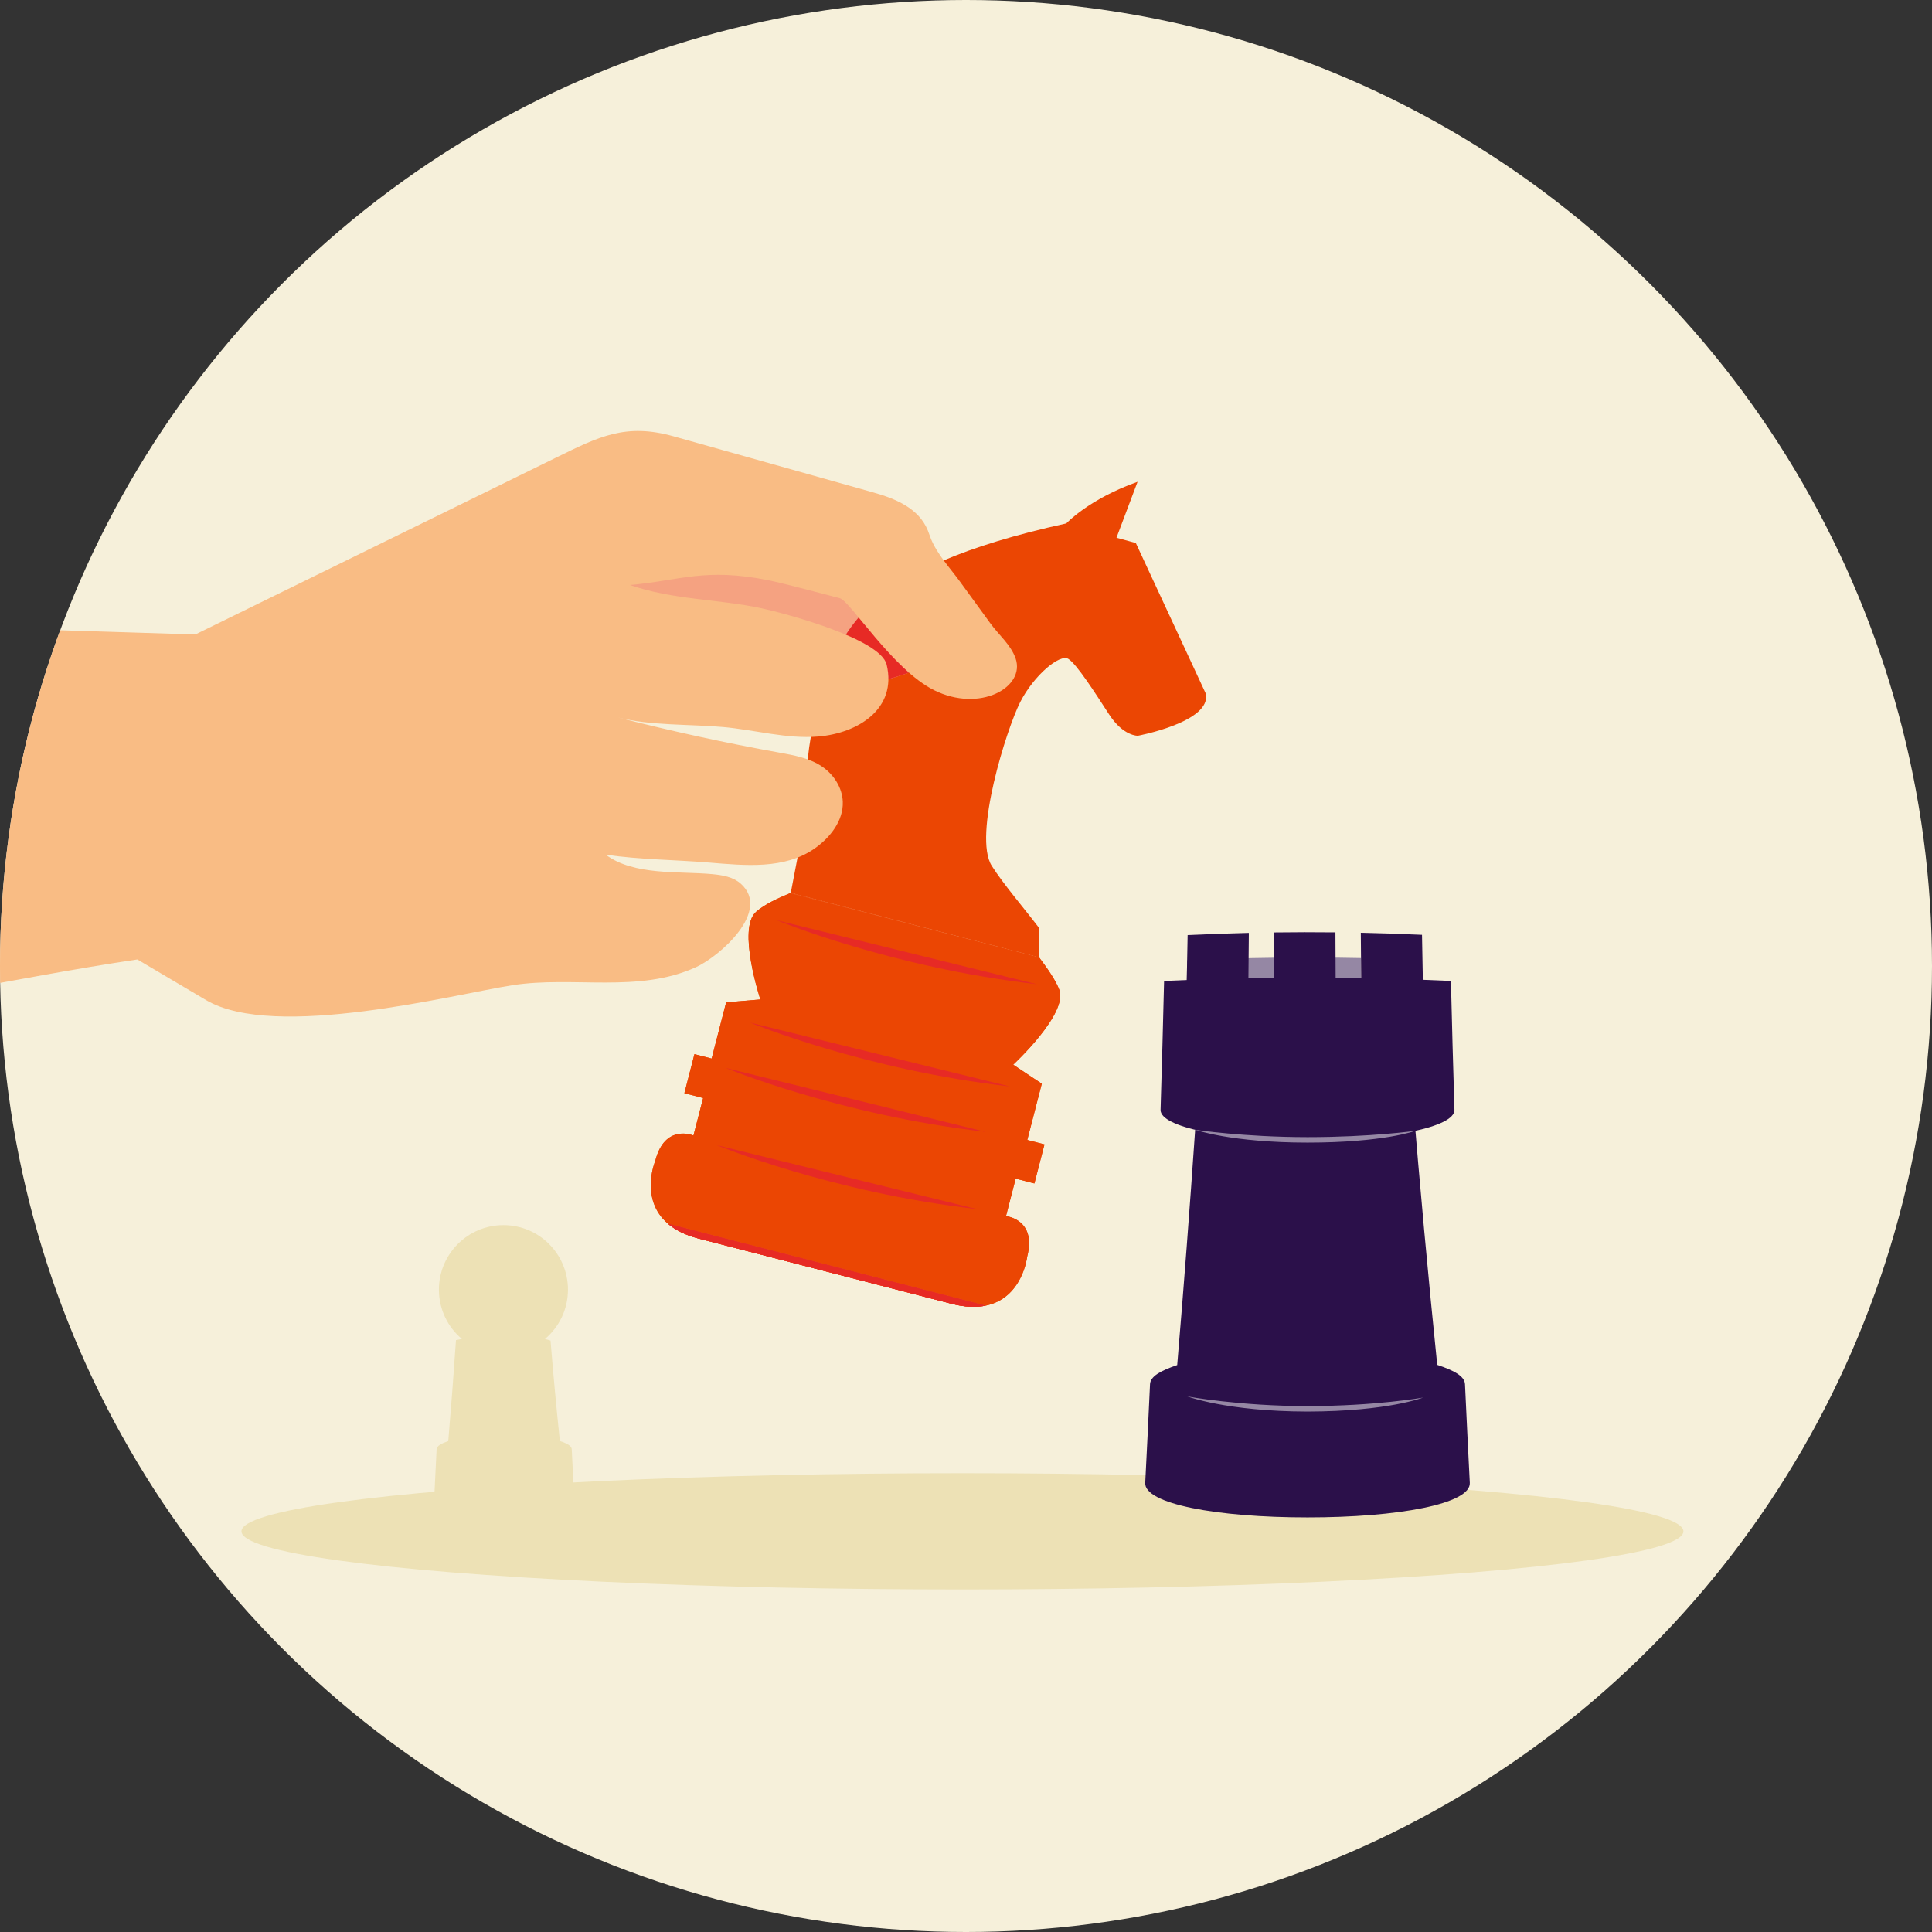 <?xml version="1.0" encoding="UTF-8"?><svg id="a" xmlns="http://www.w3.org/2000/svg" xmlns:xlink="http://www.w3.org/1999/xlink" viewBox="0 0 128 128"><rect x="0" y="0" width="128" height="128" fill="#333333" stroke="none"/><defs><clipPath id="b"><circle cx="64" cy="64" r="64" fill="none" stroke-width="0"/></clipPath></defs><circle cx="64" cy="64" r="64" fill="#f6f0da" stroke-width="0"/><g clip-path="url(#b)"><ellipse cx="63.764" cy="101.455" rx="47.767" ry="3.851" fill="#ede1b5" stroke-width="0"/><path d="m52.389,59.157c-.915.377-1.733.765-2.291,1.248-1.279,1.106.279,5.813.279,5.813l-2.268.188-.961,3.727-1.139-.294-.667,2.588,1.242.32-.641,2.485s-1.887-.818-2.528,1.667c0,0-1.063,2.547.832,4.168l21.07,5.431c2.438-.505,2.738-3.245,2.738-3.245.641-2.485-1.406-2.681-1.406-2.681l.641-2.485,1.242.32.667-2.588-1.139-.294.961-3.727-1.894-1.261s3.64-3.368,3.055-4.954c-.216-.586-.722-1.337-1.336-2.151l-16.463-4.245.006-.03Z" fill="#eb4603" stroke-width="0"/><path d="m79.884,45.947l-4.633-9.972-1.281-.35,1.397-3.705c-3.241,1.152-4.722,2.757-4.722,2.757-13.731,3.01-15.042,7.236-16.301,11.549-1.259,4.313-.734,5.7-.938,7.634l-1.016,5.297s.001,0,.002,0l16.455,4.276-.014-1.965c-1.037-1.363-2.355-2.888-3.127-4.105-1.256-1.98.992-9.094,1.887-10.851.895-1.757,2.626-3.223,3.193-2.855.568.367,1.747,2.217,2.696,3.676s1.908,1.412,1.908,1.412c0,0,4.916-.92,4.494-2.798Z" fill="#eb4603" stroke-width="0"/><polygon points="52.389 59.157 52.383 59.187 68.847 63.433 52.391 59.156 52.389 59.157" fill="#eb4603" stroke-width="0"/><path d="m46.292,82.058c4.545,1.172,8.375,2.16,8.375,2.16h0s3.831.988,8.375,2.16c.914.236,1.661.248,2.274.121l-21.07-5.431c.475.406,1.133.756,2.045.99Z" fill="#eb4603" stroke-width="0"/><path d="m46.292,82.058c4.545,1.172,8.375,2.16,8.375,2.16h0s3.831.988,8.375,2.16c.914.236,1.661.248,2.274.121l-21.07-5.431c.475.406,1.133.756,2.045.99Z" fill="#e72a25" stroke-width="0"/><path d="m52.389,59.157c-.915.377-1.733.765-2.291,1.248-1.279,1.106.279,5.813.279,5.813l-2.268.188-.961,3.727-1.139-.294-.667,2.588,1.242.32-.641,2.485s-1.887-.818-2.528,1.667c0,0-1.063,2.547.832,4.168l21.07,5.431c2.438-.505,2.738-3.245,2.738-3.245.641-2.485-1.406-2.681-1.406-2.681l.641-2.485,1.242.32.667-2.588-1.139-.294.961-3.727-1.894-1.261s3.64-3.368,3.055-4.954c-.216-.586-.722-1.337-1.336-2.151l-16.463-4.245.006-.03Z" fill="#eb4603" stroke-width="0"/><polygon points="52.389 59.157 52.383 59.187 68.847 63.433 52.391 59.156 52.389 59.157" fill="#eb4603" stroke-width="0"/><path d="m46.292,82.058c4.545,1.172,8.375,2.16,8.375,2.16h0s3.831.988,8.375,2.16c.914.236,1.661.248,2.274.121l-21.07-5.431c.475.406,1.133.756,2.045.99Z" fill="#eb4603" stroke-width="0"/><path d="m46.292,82.058c4.545,1.172,8.375,2.16,8.375,2.16h0s3.831.988,8.375,2.16c.914.236,1.661.248,2.274.121l-21.07-5.431c.475.406,1.133.756,2.045.99Z" fill="#e72a25" stroke-width="0"/><ellipse cx="51.11" cy="41.213" rx="12.873" ry="4.739" fill="#f5a281" stroke-width="0"/><path d="m54.473,45.787c5.478-.544,9.511-2.386,9.511-4.574,0-1.226-1.265-2.343-3.34-3.184-4.354,2.343-5.36,5.025-6.171,7.758Z" fill="#e72a25" stroke-width="0"/><path d="m51.487,60.975s7.534,3.13,17.212,4.231l-17.212-4.231Z" fill="#e72a25" stroke-width="0"/><path d="m49.693,67.749s7.534,3.13,17.212,4.231l-17.212-4.231Z" fill="#e72a25" stroke-width="0"/><path d="m48.076,70.753s7.534,3.13,17.212,4.231l-17.212-4.231Z" fill="#e72a25" stroke-width="0"/><path d="m47.501,75.872s7.534,3.13,17.212,4.231l-17.212-4.231Z" fill="#e72a25" stroke-width="0"/><path d="m-27.528,43.431c.79-.704,1.649-1.329,2.565-1.861,2.078-1.207,4.314-.584,6.656-.51,4.564.142,9.127.285,13.691.427,5.853.183,11.706.366,17.559.548,2.985-1.463,5.969-2.927,8.954-4.39,4.983-2.443,9.965-4.886,14.948-7.329,2.838-1.391,4.612-2.302,7.794-1.405,4.25,1.198,8.964,2.514,13.214,3.712,1.442.407,3.013,1.03,3.618,2.521.069.17.123.345.191.515.417,1.054,1.277,1.962,1.94,2.874.67.921,1.342,1.841,2.011,2.763.562.774,1.364,1.427,1.675,2.331.655,1.908-2.371,3.609-5.406,2.098-2.743-1.366-5.558-5.919-6.243-6.094-.677-.173-3.683-.979-4.71-1.185-4.233-.849-5.857.016-9.192.311,2.829.988,5.885.931,8.721,1.543,1.474.318,7.871,2.001,8.285,3.733.7,2.925-1.892,4.544-4.531,4.764-2.092.174-4.23-.448-6.308-.63-2.223-.195-4.799-.083-6.959-.63,3.567.904,7.07,1.677,10.709,2.329.975.175,1.982.362,2.804.916.779.525,1.345,1.399,1.379,2.337.045,1.251-.829,2.366-1.852,3.087-2.002,1.408-4.597,1.14-7.036.939-2.272-.187-4.559-.19-6.819-.519,1.879,1.4,4.843,1.08,7.057,1.288.67.063,1.379.18,1.884.626,2.062,1.821-1.417,4.829-2.94,5.528-3.839,1.762-8.15.576-12.181,1.205-3.837.599-15.741,3.68-20.295.987q-4.554-2.693-4.554-2.693c-8.187,1.207-16.266,3.156-24.523,3.884-3.213.283-7.935,1.557-10.842-.316-3.225-2.078-5.221-7.61-5.855-11.162-.848-4.749,1.031-9.372,4.593-12.545Z" fill="#f9bc84" stroke-width="0"/><path d="m89.249,86.533c0,.019,0,.037,0,.056.049-.034.098-.074.147-.108-.049.017-.098.034-.147.052Z" fill="#969696" stroke-width="0"/><path d="m90.195,66.212c-3.865-.062-7.731-.023-11.596.117.019-.906.037-1.811.054-2.717,3.839-.166,7.679-.212,11.518-.138.008.913.016,1.826.024,2.739Z" fill="#9587a4" stroke-width="0"/><path d="m95.22,90.425c-.61-5.95-1.153-11.918-1.645-17.897-4.763.69-9.559,1.489-14.392,2.322-.357,5.204-.752,10.401-1.19,15.589-1.113.379-1.776.748-1.801,1.27-.1,2.177-.206,4.354-.318,6.531-.083,1.394,4.749,2.295,10.752,2.292,6.003.003,10.835-.899,10.752-2.292-.112-2.177-.218-4.354-.318-6.531-.024-.528-.701-.902-1.839-1.283Z" fill="#2b104a" stroke-width="0"/><path d="m77.124,64.99c-.068,2.845-.145,5.691-.233,8.536-.043,1.152,4.315,2.019,9.735,2.024,5.42-.005,9.777-.872,9.735-2.024-.088-2.845-.165-5.691-.233-8.536-6.335-.3-12.669-.3-19.004,0Z" fill="#2b104a" stroke-width="0"/><path d="m82.697,66.219c-1.366.024-2.732.061-4.098.11.03-1.459.059-2.919.085-4.378,1.352-.064,2.703-.112,4.055-.144-.013,1.47-.027,2.94-.041,4.411Z" fill="#2b104a" stroke-width="0"/><path d="m88.495,66.192c-1.366-.012-2.732-.01-4.098.003.008-1.473.016-2.945.024-4.418,1.352-.018,2.703-.019,4.055-.004.006,1.473.013,2.946.02,4.419Z" fill="#2b104a" stroke-width="0"/><path d="m94.293,66.316c-1.366-.047-2.732-.082-4.098-.104-.014-1.471-.026-2.942-.038-4.413,1.352.029,2.703.074,4.055.135.025,1.46.052,2.921.081,4.382Z" fill="#2b104a" stroke-width="0"/><path d="m79.183,74.85s3.227.486,7.443.488c4.215,0,7.156-.42,7.155-.421.001.002-2.106.785-7.155.783-5.05.001-7.444-.848-7.443-.85Z" fill="#9587a4" stroke-width="0"/><path d="m78.658,92.516s3.451.642,7.968.642c4.516-.002,7.662-.568,7.661-.564.002-.011-2.248.912-7.661.926-5.414-.012-7.97-1.015-7.968-1.005Z" fill="#9587a4" stroke-width="0"/><path d="m37.881,96.022c-.01-.227-.301-.387-.789-.551-.262-2.554-.407-4.089-.618-6.656l-.368-.103h0c.931-.784,1.523-1.958,1.523-3.27,0-2.361-1.914-4.275-4.275-4.275s-4.275,1.914-4.275,4.275c0,1.312.592,2.486,1.523,3.27h-.022l-.37.074c-.153,2.233-.323,4.464-.511,6.69-.478.163-.762.321-.773.545-.043.934-.089,1.869-.137,2.803-.035.598,2.038.985,4.614.984,2.576.001,4.65-.386,4.614-.984-.048-.934-.094-1.869-.137-2.803Z" fill="#ede1b5" stroke-width="0"/></g></svg>